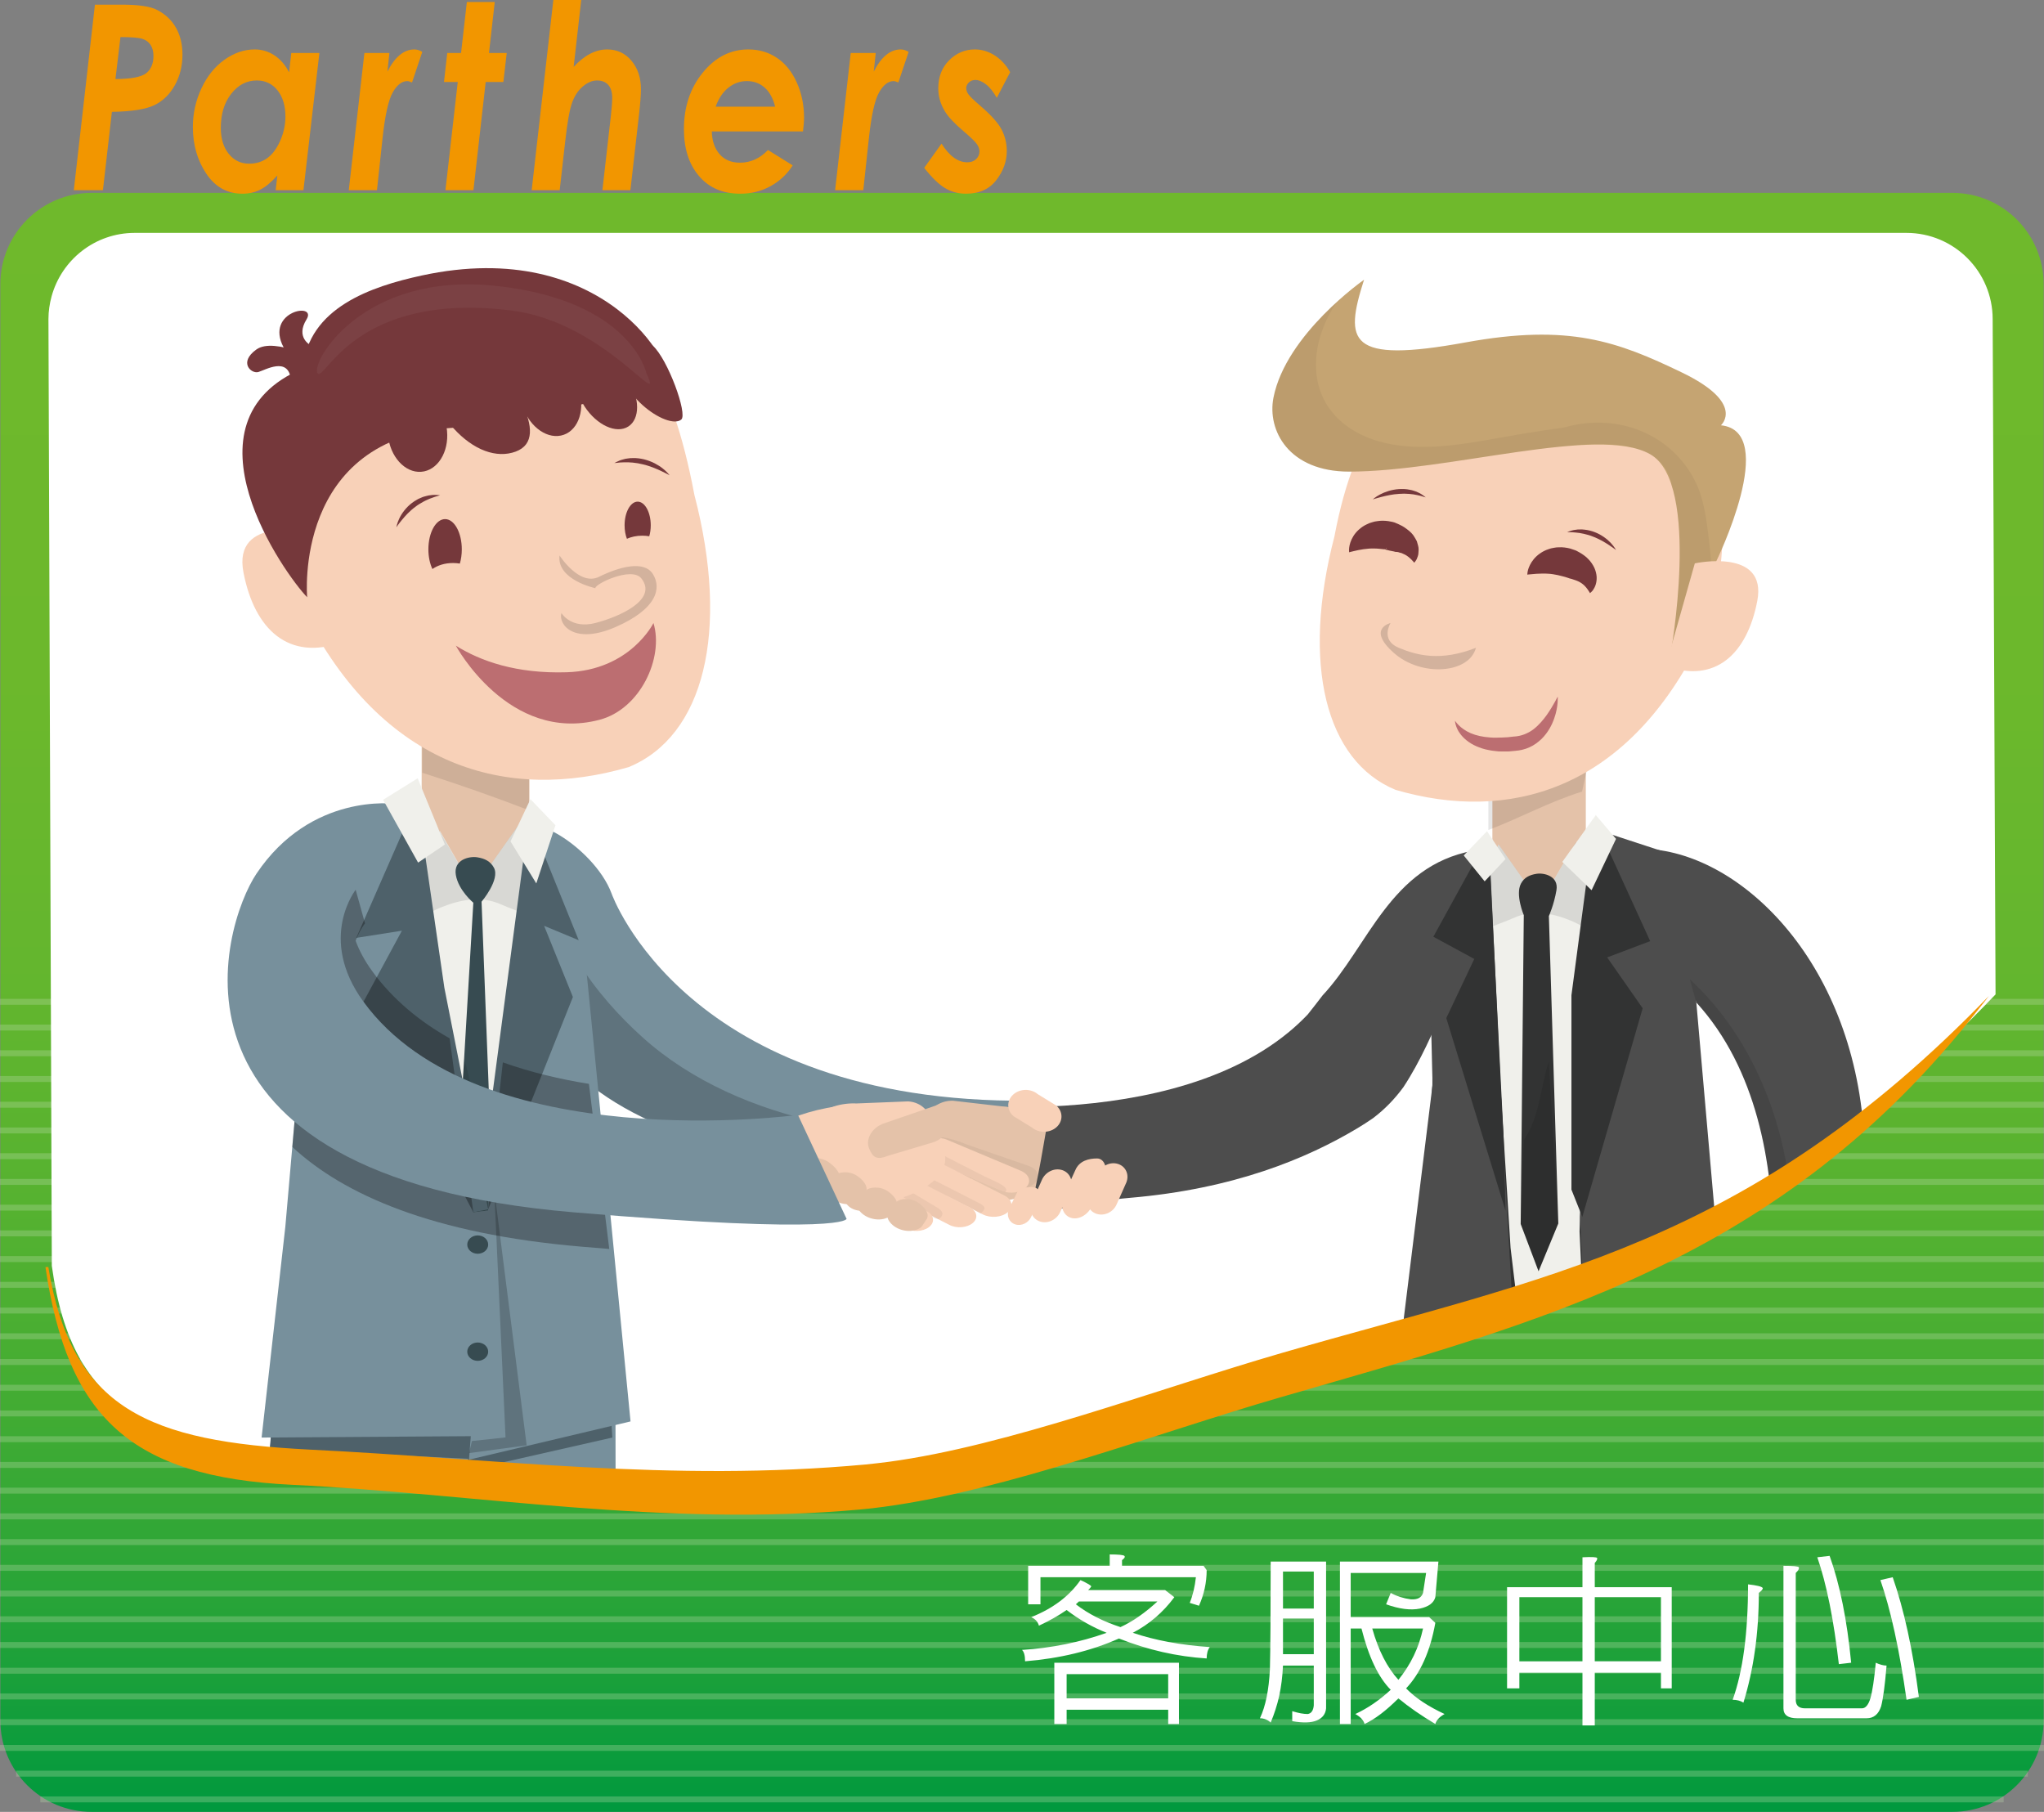 <?xml version="1.0" encoding="utf-8"?>
<!-- Generator: Adobe Illustrator 16.0.0, SVG Export Plug-In . SVG Version: 6.00 Build 0)  -->
<!DOCTYPE svg PUBLIC "-//W3C//DTD SVG 1.1//EN" "http://www.w3.org/Graphics/SVG/1.1/DTD/svg11.dtd">
<svg version="1.1" id="圖層_1" xmlns="http://www.w3.org/2000/svg" xmlns:xlink="http://www.w3.org/1999/xlink" x="0px" y="0px"
	 width="1000px" height="886.336px" viewBox="-50 0 1000 886.336" enable-background="new -50 0 1000 886.336" xml:space="preserve"
	>
<rect x="-50" y="0" width="1000" height="886.336" fill="#808080" stroke="none"/>
<g>
	
		<linearGradient id="SVGID_1_" gradientUnits="userSpaceOnUse" x1="247.598" y1="741.662" x2="247.598" y2="-50.326" gradientTransform="matrix(1 0 0 -1 202.4 836.01)">
		<stop  offset="0" style="stop-color:#6FB92C"/>
		<stop  offset="0.299" style="stop-color:#6CB82C"/>
		<stop  offset="0.477" style="stop-color:#64B62E"/>
		<stop  offset="0.623" style="stop-color:#56B230"/>
		<stop  offset="0.751" style="stop-color:#42AC33"/>
		<stop  offset="0.869" style="stop-color:#28A438"/>
		<stop  offset="0.976" style="stop-color:#089B3D"/>
		<stop  offset="1" style="stop-color:#00993E"/>
	</linearGradient>
	<path fill="url(#SVGID_1_)" d="M949.82,841.666c0,24.672-19.997,44.67-44.67,44.67H-5.153c-24.67,0-44.67-19.998-44.67-44.67
		V139.018c0-24.671,20-44.67,44.67-44.67H905.15c24.673,0,44.67,19.999,44.67,44.67V841.666z"/>
	<g opacity="0.3">
		<line fill="none" stroke="#BFDDAD" stroke-width="2.912" x1="-50" y1="490.068" x2="950" y2="490.068"/>
		<line fill="none" stroke="#BFDDAD" stroke-width="2.912" x1="-50" y1="502.658" x2="950" y2="502.658"/>
		<line fill="none" stroke="#BFDDAD" stroke-width="2.912" x1="-50" y1="515.235" x2="950" y2="515.235"/>
		<line fill="none" stroke="#BFDDAD" stroke-width="2.912" x1="-50" y1="527.827" x2="950" y2="527.827"/>
		<line fill="none" stroke="#BFDDAD" stroke-width="2.912" x1="-50" y1="540.412" x2="950" y2="540.412"/>
		<line fill="none" stroke="#BFDDAD" stroke-width="2.912" x1="-50" y1="553.002" x2="950" y2="553.002"/>
		<line fill="none" stroke="#BFDDAD" stroke-width="2.912" x1="-50" y1="565.584" x2="950" y2="565.584"/>
		<line fill="none" stroke="#BFDDAD" stroke-width="2.912" x1="-50" y1="578.168" x2="950" y2="578.168"/>
		<line fill="none" stroke="#BFDDAD" stroke-width="2.912" x1="-50" y1="590.756" x2="950" y2="590.756"/>
		<line fill="none" stroke="#BFDDAD" stroke-width="2.912" x1="-50" y1="603.34" x2="950" y2="603.34"/>
		<line fill="none" stroke="#BFDDAD" stroke-width="2.912" x1="-50" y1="615.923" x2="950" y2="615.923"/>
		<line fill="none" stroke="#BFDDAD" stroke-width="2.912" x1="-50" y1="628.515" x2="950" y2="628.515"/>
		<line fill="none" stroke="#BFDDAD" stroke-width="2.912" x1="-50" y1="641.099" x2="950" y2="641.099"/>
		<line fill="none" stroke="#BFDDAD" stroke-width="2.912" x1="-50" y1="653.684" x2="950" y2="653.684"/>
		<line fill="none" stroke="#BFDDAD" stroke-width="2.912" x1="-50" y1="666.269" x2="950" y2="666.269"/>
		<line fill="none" stroke="#BFDDAD" stroke-width="2.912" x1="-50" y1="678.855" x2="950" y2="678.855"/>
		<line fill="none" stroke="#BFDDAD" stroke-width="2.912" x1="-50" y1="691.438" x2="950" y2="691.438"/>
		<line fill="none" stroke="#BFDDAD" stroke-width="2.912" x1="-50" y1="704.027" x2="950" y2="704.027"/>
		<line fill="none" stroke="#BFDDAD" stroke-width="2.912" x1="-50" y1="716.607" x2="950" y2="716.607"/>
		<line fill="none" stroke="#BFDDAD" stroke-width="2.912" x1="-50" y1="729.196" x2="950" y2="729.196"/>
		<line fill="none" stroke="#BFDDAD" stroke-width="2.912" x1="-50" y1="741.783" x2="950" y2="741.783"/>
		<line fill="none" stroke="#BFDDAD" stroke-width="2.912" x1="-50" y1="754.368" x2="950" y2="754.368"/>
		<line fill="none" stroke="#BFDDAD" stroke-width="2.912" x1="-50" y1="766.955" x2="950" y2="766.955"/>
		<line fill="none" stroke="#BFDDAD" stroke-width="2.912" x1="-50" y1="779.537" x2="950" y2="779.537"/>
		<line fill="none" stroke="#BFDDAD" stroke-width="2.912" x1="-50" y1="792.125" x2="950" y2="792.125"/>
		<line fill="none" stroke="#BFDDAD" stroke-width="2.912" x1="-50" y1="804.707" x2="950" y2="804.707"/>
		<line fill="none" stroke="#BFDDAD" stroke-width="2.912" x1="-50" y1="817.294" x2="950" y2="817.294"/>
		<line fill="none" stroke="#BFDDAD" stroke-width="2.912" x1="-50" y1="829.876" x2="950" y2="829.876"/>
		<line fill="none" stroke="#BFDDAD" stroke-width="2.912" x1="-50" y1="842.466" x2="950" y2="842.466"/>
		<line fill="none" stroke="#BFDDAD" stroke-width="2.912" x1="-42.11" y1="867.638" x2="942.108" y2="867.638"/>
		<line fill="none" stroke="#BFDDAD" stroke-width="2.912" x1="-50" y1="855.055" x2="950" y2="855.055"/>
		<line fill="none" stroke="#BFDDAD" stroke-width="2.912" x1="-30.28" y1="880.227" x2="930.276" y2="880.227"/>
	</g>
	<path fill="none" d="M-26.298,156.117c0-3.856,0.563-7.574,1.533-11.125c4.888-17.892,21.216-31.065,40.657-31.065
		c273.021,0,724.963,0,866.805,0c23.298,0,42.187,18.889,42.187,42.189l1.416,330.329
		C808.478,609.942,703.584,628.995,577.344,666.755c-64.133,19.216-139.794,50.146-201.318,55.87
		c-96.083,8.82-179.698-7.79-270.008-12.211c-80.15-3.95-120.462-17.36-130.667-91.18L-26.298,156.117z"/>
	<path fill="none" d="M-26.298,156.117c0-3.856,0.563-7.574,1.533-11.125c4.888-17.892,21.216-31.065,40.657-31.065
		c273.021,0,724.963,0,866.805,0c23.298,0,42.187,18.889,42.187,42.189l1.416,330.329
		C808.478,609.942,703.584,628.995,577.344,666.755c-64.133,19.216-139.794,50.146-201.318,55.87
		c-96.083,8.82-179.698-7.79-270.008-12.211c-80.15-3.95-120.462-17.36-130.667-91.18L-26.298,156.117z"/>
	<path fill="#FFFFFF" d="M-26.298,156.117c0-3.856,0.563-7.574,1.533-11.125c4.888-17.892,21.216-31.065,40.657-31.065
		c273.021,0,724.963,0,866.805,0c23.298,0,42.187,18.889,42.187,42.189l1.416,330.329
		C808.478,609.942,703.584,628.995,577.344,666.755c-64.133,19.216-139.794,50.146-201.318,55.87
		c-96.083,8.82-179.698-7.79-270.008-12.211c-80.15-3.95-120.462-17.36-130.667-91.18L-26.298,156.117z"/>
	<g>
		<g>
			<defs>
				<path id="SVGID_2_" d="M-26.298,156.117c0-3.856,0.563-7.574,1.533-11.125c4.888-17.892,21.216-31.065,40.657-31.065
					c273.021,0,724.963,0,866.805,0c23.298,0,42.187,18.889,42.187,42.189l1.416,330.329
					C808.478,609.942,703.584,628.995,577.344,666.755c-64.133,19.216-139.794,50.146-201.318,55.87
					c-96.083,8.82-179.698-7.79-270.008-12.211c-80.15-3.95-120.462-17.36-130.667-91.18L-26.298,156.117z"/>
			</defs>
			<clipPath id="SVGID_3_">
				<use xlink:href="#SVGID_2_"  overflow="visible"/>
			</clipPath>
			<g clip-path="url(#SVGID_3_)">
				<g>
					<ellipse opacity="0.1" fill="#040000" enable-background="new    " cx="756.857" cy="994.861" rx="227.373" ry="59.372"/>
					<path fill="#77909C" d="M453.477,538.45l19.759,36.239c0,0-4.899,8.163-130.063-6.856
						c-162.653-19.52-151.563-126.14-139.688-163.928c9.569,3.876,9.323-1.391,18.263,3.532
						c11.201,6.16,23.203,18.074,27.468,29.693C249.215,437.129,285.42,539.99,453.477,538.45z"/>
					<path opacity="0.2" fill="#040000" enable-background="new    " d="M352.243,549.385
						c-32.729-6.921-63.981-20.508-87.705-41.773c-23.241-20.836-46.492-51.631-45.688-81.816c0.006-0.223,0.04-0.426,0.057-0.641
						c-3.985-6.383-7.421-12.973-10.035-19.784c-1.416-0.152-3.125-0.55-5.389-1.466c-11.875,37.787-22.965,144.408,139.688,163.928
						c125.165,15.019,130.063,6.856,130.063,6.856l-12.097-22.187C424.746,557.479,387.365,556.8,352.243,549.385z"/>
					<g>
						<g>
							<path opacity="0.05" fill="#040000" enable-background="new    " d="M360.901,564.794c-4.643,1.733-6.81,5.954-4.833,9.43
								l0,0c1.981,3.481,7.347,4.894,11.992,3.162l41.114-15.346c4.643-1.731,0.596-1.075-1.388-4.555l6.216-4.867
								c-1.979-3.482-13.556-0.018-18.204,1.71L360.901,564.794z"/>
							<path fill="#E4C2A9" d="M362.748,565.919c-4.641,1.736-6.806,5.955-4.83,9.435l0,0c1.979,3.473,7.342,4.888,11.991,3.157
								l41.11-15.339c4.645-1.732,6.808-5.955,4.828-9.435l0,0c-1.977-3.476-7.343-4.886-11.989-3.157L362.748,565.919z"/>
							<path opacity="0.05" fill="#040000" enable-background="new    " d="M380.175,570.767c-4.45,2.03-14.541,5.116-12.162,8.418
								l18.672-6.935c2.383,3.309,8.158,0.11,12.607-1.927l12.693,1.815c4.446-2.038,6.12-6.373,3.739-9.683l0,0
								c-2.383-3.308-7.921-4.334-12.372-2.296L380.175,570.767z"/>
							<path fill="#E4C2A9" d="M367.948,579.308c-4.446,2.038-6.128,6.369-3.737,9.681l0,0c2.38,3.304,7.915,4.336,12.37,2.299
								l39.382-18.021c4.451-2.033,6.125-6.373,3.743-9.68l0,0c-2.387-3.309-7.923-4.337-12.375-2.3L367.948,579.308z"/>
							<path opacity="0.05" fill="#040000" enable-background="new    " d="M380.068,584.658c-4.152,1.9-4.452,3.192-2.227,6.288
								l7.179-3.732c2.229,3.084-1.047,10.535,3.105,8.634l36.778-16.835c4.155-1.903,5.723-5.948,3.49-9.03l0,0
								c-2.218-3.091-7.395-4.056-11.55-2.157L380.068,584.658z"/>
							<path fill="#E4C2A9" d="M384.047,583.915c-4.151,1.898-5.717,5.946-3.491,9.038l0,0c2.225,3.087,7.396,4.049,11.552,2.149
								l36.779-16.83c4.155-1.9,5.718-5.949,3.492-9.036l0,0c-2.224-3.091-7.399-4.052-11.552-2.152L384.047,583.915z"/>
							<path opacity="0.05" fill="#040000" enable-background="new    " d="M400.934,585.097c-3.965,2.142-5.075,4.194-2.535,7.122
								l3.775-1.799c2.543,2.927,4.001,7.428,7.972,5.292l38.436-22.661c3.963-2.137,8.243-15.447,5.697-18.374l-6.423,12.943
								c-2.541-2.932-7.825-3.57-11.79-1.439L400.934,585.097z"/>
							<path fill="#E4C2A9" d="M434.298,556.216c6.141,0.177,18.739-1.63,19.337-6.37l1.412-0.788
								c0.602-4.744-9.071-7.708-15.207-7.888l-23.594-2.712c-6.138-0.175-11.604,3.523-12.198,8.273l0,0
								c-0.593,4.744,3.896,8.729,10.035,8.899L434.298,556.216z"/>
							<path fill="#E4C2A9" d="M408.357,562.887c-1.937,12.471,9.727,23.485,26.051,24.599c16.323,1.112,31.124-8.093,33.057-20.569
								c1.937-12.474-9.732-23.488-26.052-24.599C425.088,541.204,410.29,550.417,408.357,562.887z"/>
						</g>
						<g>
							<path opacity="0.05" fill="#040000" enable-background="new    " d="M453.793,570.528c4.072,1.712,5.297,5.301,2.717,8.011
								l0,0c-2.573,2.704-7.954,3.521-12.027,1.804l-36.047-15.157c-4.068-1.715-0.355-0.921,2.222-3.632l-4.938-4.376
								c2.576-2.714,12.896,0.853,16.969,2.57L453.793,570.528z"/>
							<path fill="#F8D1B8" d="M449.413,572.719c4.071,1.712,5.288,5.303,2.71,8.012l0,0c-2.569,2.709-7.957,3.522-12.029,1.809
								l-36.043-15.165c-4.071-1.715-5.288-5.297-2.712-8.011l0,0c2.57-2.709,7.955-3.521,12.032-1.804L449.413,572.719z"/>
							<path opacity="0.05" fill="#040000" enable-background="new    " d="M431.877,575.559c3.823,1.945,12.809,5.103,9.883,7.648
								l-16.374-6.859c-2.925,2.544-7.781-0.438-11.606-2.382l-12.434,0.664c-3.825-1.948-4.558-5.593-1.628-8.141l0,0
								c2.925-2.544,8.399-3.029,12.224-1.079L431.877,575.559z"/>
							<path fill="#F8D1B8" d="M441.427,584.844c3.824,1.945,4.558,5.592,1.627,8.141l0,0c-2.925,2.544-8.398,3.033-12.224,1.082
								l-33.865-17.247c-3.828-1.947-4.562-5.586-1.63-8.135l0,0c2.923-2.546,8.391-3.035,12.226-1.083L441.427,584.844z"/>
							<path opacity="0.05" fill="#040000" enable-background="new    " d="M428.834,588.431c3.567,1.815,3.597,2.891,0.872,5.268
								l-6.088-3.504c-2.73,2.377-1.101,8.666-4.674,6.85l-31.63-16.101c-3.57-1.82-4.255-5.225-1.518-7.6l0,0
								c2.729-2.379,7.838-2.834,11.408-1.014L428.834,588.431z"/>
							<path fill="#F8D1B8" d="M424.449,590.626c3.572,1.816,4.252,5.211,1.524,7.595l0,0c-2.734,2.378-7.845,2.831-11.417,1.016
								l-31.629-16.102c-3.568-1.82-4.253-5.22-1.52-7.607l0,0c2.734-2.369,7.844-2.824,11.417-1.007L424.449,590.626z"/>
							<path opacity="0.05" fill="#040000" enable-background="new    " d="M408.154,590.503c3.346,1.997,3.993,3.752,0.99,5.976
								l-3.225-1.71c-3.006,2.224-5.288,5.804-8.641,3.809l-32.039-20.965c-3.351-2.002-4.763-13.142-1.757-15.368l3.53,10.974
								c3.006-2.224,8.154-2.412,11.5-0.415L408.154,590.503z"/>
							<path fill="#F8D1B8" d="M403.768,592.693c3.351,1.996,3.634,5.423,0.627,7.657l0,0c-2.997,2.226-8.145,2.414-11.497,0.415
								l-32.046-20.963c-3.344-2.002-4.755-13.142-1.754-15.367l3.535,10.977c3.003-2.23,8.149-2.415,11.498-0.417L403.768,592.693z
								"/>
							<path fill="#F8D1B8" d="M371.475,558.116c-6.464-0.365-20.613-2.604-20.194-8.272l-0.017-2.506
								c0.421-5.674,11.243-7.909,17.712-7.546l25.289-1.012c6.464,0.358,11.37,5.254,10.953,10.925l0,0
								c-0.414,5.676-5.989,9.977-12.457,9.608L371.475,558.116z"/>
							<path fill="#F8D1B8" d="M412.309,568.72c-2.422,14.924-35.558,24.67-50.473,17.174c-21.411-10.752-51.235-4.377-48.81-19.304
								c2.417-14.922,40.135-27.68,57.154-25.55C387.192,543.161,414.734,553.794,412.309,568.72z"/>
						</g>
						<path fill="#E4C2A9" d="M381.981,549.705c-5.598,2.224-8.625,7.663-6.769,12.15l0,0c1.86,4.492,3.795,5.713,9.383,3.49
							l22.532-6.723c5.592-2.224,8.628-7.664,6.769-12.149l0,0c-1.862-4.493-0.159-8.001-5.755-5.772L381.981,549.705z"/>
						<path fill="#E4C2A9" d="M373.445,583.352c1.333-1.986,0.185-5.102-3.912-8.006l0,0c-4.106-2.907-9.256-1.907-10.549-0.71
							l-2.884,1.927c-3.254,2.735-2.565,7.314,1.533,10.22l0,0c4.105,2.907,10.064,3.04,13.323,0.305L373.445,583.352z"/>
						<path fill="#E4C2A9" d="M388.377,590.836c1.336-1.986,0.19-5.1-3.918-8.009l0,0c-4.099-2.909-9.247-1.904-10.539-0.708
							l-2.891,1.928c-3.25,2.735-2.564,7.314,1.539,10.218l0,0c4.104,2.912,10.062,3.043,13.319,0.309L388.377,590.836z"/>
						<path fill="#E4C2A9" d="M403.309,596.447c1.333-1.985,0.185-5.1-3.917-8.003l0,0c-4.103-2.914-9.255-1.909-10.544-0.709
							l-2.885,1.919c-3.254,2.745-2.568,7.321,1.533,10.229l0,0c4.104,2.904,10.065,3.04,13.325,0.299L403.309,596.447z"/>
						<path fill="#E4C2A9" d="M360.247,578.126c1.573-2.349,0.219-6.024-4.625-9.458l0,0c-4.847-3.431-10.928-2.254-12.45-0.835
							l-3.412,2.269c-3.841,3.239-3.03,8.646,1.811,12.075l0,0c4.848,3.435,11.896,3.595,15.739,0.362L360.247,578.126z"/>
					</g>
					<g>
						<path fill="#4D4D4D" d="M692.114,425.709c-1.125-3.834-4.351-6.221-8.366-7.646c-4.014-1.429-8.814-1.896-13.075-1.896
							c-40.529,7.485-51.197,46.782-73.624,70.772c-2.406,3.132-4.78,6.244-7.24,9.295c-2.926,3.08-6.027,5.959-9.277,8.645
							c-32.506,26.858-80.018,34.76-116.72,36.373c-2.645,15.017-6.09,37.381-10.178,52.126c13.679-0.858,29.821-5.784,48.906-7.399
							c51.299-4.337,86.939-19.362,111.378-33.96c2.716-1.62,5.294-3.285,7.739-4.976c2.98-2.239,5.685-4.646,8.156-7.188
							c2.48-2.545,4.719-5.229,6.775-8.033c17.019-25.836,23.414-55.775,43.413-81.91c1.876-2.575,3.817-5.134,5.832-7.678
							c2.009-2.543,4.092-5.071,6.238-7.607C692.987,430.881,692.823,427.772,692.114,425.709z"/>
						<g>
							<polygon fill="#E4C2A9" points="725.839,443.738 680.132,452.518 680.132,366.302 725.839,366.302 							"/>
							<path opacity="0.1" fill="#040000" enable-background="new    " d="M723.998,387.209l4.85-21.556H678.17v40.37
								C694.852,399.623,706.92,392.674,723.998,387.209z"/>
							<polygon fill="#4D4D4D" points="638.814,654.594 639.638,951.264 676.455,951.062 679.411,943.537 708.333,728.816 
								722.776,730.196 779.427,957.251 798.779,969.438 817.948,953.104 792.193,654.594 							"/>
							<polygon fill="#F0F0EB" points="746.932,578.933 740.735,652.135 673.954,651.852 671.544,441.425 683.135,413.051 
								703.477,441.928 718.862,415.484 746.932,439.35 							"/>
							<path opacity="0.1" fill="#040000" enable-background="new    " d="M690.686,448.985c9.06-4.124,18.645-2.347,27.579,1.28
								c5.631,2.282,10.41,5.527,14.594,9.345l-11.865-47.694l-17.484,30.012l-20.312-28.877l-22.557,51.085
								C662.926,458.9,684.926,451.612,690.686,448.985z"/>
							<path fill="#323333" d="M694.122,432.213c1.559-2.914,4.131-4.238,7.694-4.777c3.565-0.537,10.841,1.081,9.653,8.07
								c-1.179,6.991-3.699,12.624-3.699,12.624l4.609,150.37l-9.658,23.375l-8.746-23.122l1.517-151.081
								C695.492,447.672,691.228,437.621,694.122,432.213z"/>
							<path opacity="0.1" fill="#040000" enable-background="new    " d="M695.829,557.274
								c7.343-11.006,7.853-25.312,11.717-37.456c0.06-0.182,0.102-0.365,0.156-0.552l4.678,79.233l-9.658,23.375l-8.746-23.122
								l1.574-41.147C695.641,557.489,695.742,557.395,695.829,557.274z"/>
							<polygon fill="#323333" points="727.949,435.749 773.162,429.869 796.2,696.93 727.479,703.317 722.776,602.47 							"/>
							<polygon fill="#323333" points="698.913,692.959 640.201,691.647 650.785,530.506 650.68,439.35 678.216,438.09 
								689.026,610.473 							"/>
							<polygon fill="#4D4D4D" points="723.001,595.3 733.399,406.609 769.187,418.314 778.796,477.663 787.901,581.753 
								789.115,595.667 799.916,691.647 727.479,692.959 							"/>
							<g>
								<path fill="#3A3234" d="M852.407,696.286l-42.286,2.914c-5.308,0.363-10.981,4.112-10.598,8.371l1.658,18.503
									c0.38,4.262,6.671,7.411,11.977,7.049l42.286-2.915c5.307-0.363,10.791-4.114,10.415-8.373l-1.66-18.503
									C863.818,699.078,857.714,695.923,852.407,696.286z M860.514,720.953c0.352,3.966-1.531,7.458-6.471,7.798l-39.756,2.742
									c-4.942,0.342-8.055-1.549-8.408-5.518l-1.472-16.471c-0.357-3.969,2.169-8.512,7.114-8.853l39.758-2.738
									c4.944-0.336,7.402,2.601,7.76,6.565L860.514,720.953z"/>
								<path fill="#4F4445" d="M854.54,696.873l-42.283,2.911c-5.311,0.369-9.298,4.114-8.917,8.369l1.648,18.504
									c0.387,4.26,4.999,7.416,10.303,7.048l42.287-2.91c5.307-0.363,9.3-4.117,8.917-8.377l-1.653-18.499
									C864.457,699.662,859.849,696.505,854.54,696.873z M864.488,721.538c0.355,3.971-3.367,7.463-8.313,7.795l-39.752,2.744
									c-4.945,0.342-9.247-2.598-9.599-6.566l-1.475-16.472c-0.354-3.965,3.364-7.461,8.31-7.803l39.757-2.735
									c4.942-0.342,9.24,2.6,9.595,6.563L864.488,721.538z"/>
								<path fill="#3A3234" d="M947.249,829.734c0.705,4.411-2.795,8.643-7.843,9.451l-181.363,29.588c0,0-4.402,0.263-9.498-0.2
									c-7.833-0.705-12.979-3.936-13.557-7.331l-13.483-122.548c-0.812-5.119,1.168-10.137,16.207-11.519l191.978-15.554
									c5.106-0.434,9.79,2.793,10.489,7.206L947.249,829.734z"/>
								<path fill="#4F4445" d="M957.915,827.865c0.705,4.41-2.793,8.641-7.846,9.447L759.21,868.573
									c-6.651,1.063-12.74-2.214-13.554-7.331l-13.485-124.42c-0.814-5.114,4.02-9.735,10.754-10.302l197.426-16.771
									c5.11-0.431,9.796,2.796,10.496,7.209L957.915,827.865z"/>
								<g>
									<path fill="#E4C2A9" d="M813.857,697h43.639c0.562-1.842,0.885-3.771,0.885-5.77c0-12.402-11.46-22.455-25.597-22.455
										c-14.134,0-25.596,10.052-25.596,22.455c0,2.283,0.394,4.478,1.117,6.557C809.976,697.293,811.823,697,813.857,697z"/>
									<path fill="#E4C2A9" d="M824.281,705.793c0,3.62-4.355,5.054-8.479,5.054h-0.582c-4.124,0-8.518-1.434-8.518-5.054v-14.122
										c0-3.619,4.394-5.435,8.518-5.435h0.582c4.124,0,8.479,1.815,8.479,5.435V705.793z"/>
									<path fill="#E4C2A9" d="M834.827,709.196c0,3.619-3.264,5.166-7.391,5.166h-0.581c-4.119,0-6.093-1.547-6.093-5.166
										v-14.122c0-3.617,1.974-5.322,6.093-5.322h0.581c4.127,0,7.391,1.705,7.391,5.322V709.196z"/>
									<path fill="#E4C2A9" d="M845.373,709.196c0,3.619-2.167,5.166-6.296,5.166h-0.585c-4.124,0-7.18-1.547-7.18-5.166v-14.122
										c0-3.617,3.056-5.322,7.18-5.322h0.585c4.129,0,6.296,1.705,6.296,5.322V709.196z"/>
									<path fill="#E4C2A9" d="M859.435,705.796c0,3.617-4.601,5.051-8.722,5.051h-0.585c-4.121,0-8.272-1.434-8.272-5.051v-14.13
										c0-3.614,4.151-5.43,8.272-5.43h0.585c4.121,0,8.722,1.815,8.722,5.43V705.796z"/>
								</g>
								<path fill="#4D4D4D" d="M758.173,415.449c10.272,24.965,14.179,49.219,21.742,74.955
									c59.514,65.186,30.521,186.18,30.521,186.18l47.222,10.9c0,0,7.417-15.409,4.593-124.745
									C860,475.442,805.367,419.57,758.173,415.449z"/>
								<path fill="#3A3234" d="M849.789,730.437c0.413,3.598-2.585,6.808-6.687,7.166l-8.489,0.745
									c-4.099,0.358-7.758-2.269-8.171-5.864l0,0c-0.408-3.597,2.585-6.808,6.69-7.169l8.485-0.738
									C845.722,724.209,849.386,726.839,849.789,730.437L849.789,730.437z"/>
								<path opacity="0.1" fill="#040000" enable-background="new    " d="M776.773,479.092c0.993,3.745,2.021,7.508,3.143,11.314
									c59.514,65.185,30.521,186.179,30.521,186.179l16.742,3.862c0.655-18.428,0.828-44.211-0.097-80.128
									C825.689,546.229,804.169,504.217,776.773,479.092z"/>
							</g>
							<polygon fill="#4D4D4D" points="650.882,530.506 631.929,684.298 692.707,685.323 685.957,569.403 678.972,421.629 
								648.286,428.756 							"/>
							<g>
								<path fill="#F8D1B8" d="M780.971,315.159c-36.297,71.987-93.292,87.245-148.198,71.225
									c-34.183-14.053-46.204-61.501-29.913-123.985c20.79-111.054,89.342-88.913,127.702-82.537
									C787.413,189.307,807.71,255.502,780.971,315.159z"/>
								<path opacity="0.15" fill="#040000" enable-background="new    " d="M672.079,316.899c-17.121,6.692-28.541,3.832-37.744,0
									c-9.208-3.834-4.033-12.126-4.033-12.126s-11.804,2.743,1.626,14.63C645.36,331.296,668.81,329.522,672.079,316.899z"/>
								<g>
									<g>
										<path fill="#BC6E71" d="M661.85,352.552c0,0,0.554,0.958,1.832,2.225c1.266,1.279,3.266,2.778,5.893,3.914
											c2.64,1.124,5.89,1.835,9.491,2.068c1.788,0.161,3.681,0.099,5.604,0.033c0.965-0.048,1.938-0.097,2.912-0.143
											l2.957-0.335l1.352-0.108l1.507-0.265c0.674-0.18,1.506-0.357,2.288-0.679c1.552-0.61,3.067-1.379,4.416-2.41
											c2.705-2.045,4.91-4.7,6.667-7.145c1.724-2.471,3.041-4.731,3.939-6.352c0.901-1.618,1.388-2.594,1.388-2.594
											s0.092,1.086-0.054,2.997c-0.168,1.894-0.557,4.627-1.697,7.776c-1.105,3.143-2.964,6.788-6.185,9.972
											c-1.633,1.542-3.565,3.026-5.824,4.028c-1.11,0.509-2.282,0.929-3.641,1.247l-1.586,0.309l-1.786,0.209l-3.299,0.303
											c-1.115,0.042-2.229,0.01-3.332,0.01c-1.097,0.038-2.205-0.091-3.291-0.233c-1.088-0.129-2.153-0.228-3.21-0.494
											c-2.11-0.358-4.107-1.071-5.936-1.85c-1.835-0.801-3.459-1.81-4.817-2.919c-1.365-1.095-2.454-2.279-3.245-3.443
											c-0.846-1.113-1.346-2.242-1.694-3.154C661.812,353.668,661.85,352.552,661.85,352.552z"/>
									</g>
								</g>
								<g>
									<g>
										<path fill="#75383B" d="M610.051,270.179c0,0-0.012-0.213-0.04-0.607c0-0.391-0.068-1.031,0.062-1.727
											c0.179-1.453,0.729-3.471,2.063-5.622c0.673-1.063,1.549-2.153,2.669-3.145c1.102-1.001,2.442-1.948,3.991-2.643
											c0.754-0.412,1.57-0.685,2.424-0.927c0.844-0.291,1.717-0.486,2.612-0.574c1.786-0.302,3.627-0.25,5.384-0.007l1.302,0.24
											l0.65,0.13l0.323,0.072l0.769,0.22l0.056,0.021l0.117,0.047c0.618,0.227,1.205,0.519,1.802,0.776
											c0.599,0.254,1.179,0.54,1.739,0.853c0.233,0.103,0.646,0.359,1.092,0.663c0.428,0.268,0.825,0.587,1.227,0.885
											c1.607,1.184,2.947,2.458,3.738,3.917c0.424,0.715,0.833,1.381,1.157,2.049c0.23,0.761,0.453,1.467,0.604,2.152
											c0.388,1.327,0.241,2.65,0.14,3.708c-0.026,1.044-0.505,1.979-0.739,2.644c-0.264,0.687-0.717,1.188-0.921,1.499
											c-0.264,0.307-0.405,0.468-0.405,0.468s-0.125-0.169-0.36-0.478c-0.253-0.271-0.62-0.665-1.091-1.167
											c-0.513-0.446-0.985-0.958-1.631-1.404c-0.66-0.442-1.264-0.895-2.049-1.183c-0.32-0.151-0.658-0.313-1.01-0.477
											c-0.367-0.093-0.759-0.193-1.16-0.292c-0.664-0.324-1.397-0.244-1.919-0.313c-0.132-0.025-0.264-0.032-0.372-0.087
											c-0.081-0.047-0.209-0.106-0.606-0.16c-0.639-0.097-1.274-0.224-1.9-0.383c-0.63-0.16-1.284-0.287-1.908-0.478
											l-0.119-0.034l-0.057-0.583c1.376,0.398,0.374-0.372,0.679-0.372h-0.01h-0.022l-0.163,0.553l-0.322,0.244l-0.64,0.044
											c-0.842-0.108-1.655-0.202-2.445-0.25c-0.806-0.096-1.599-0.11-2.433-0.13c-1.653-0.055-3.483,0.076-5.285,0.344
											c-1.809,0.237-3.527,0.645-4.836,0.954c-0.608,0.178-1.218,0.275-1.579,0.384
											C610.251,270.116,610.051,270.179,610.051,270.179z"/>
									</g>
								</g>
								<g>
									<g>
										<path fill="#75383B" d="M697.212,281.104c0,0,0.021-0.213,0.05-0.607c0.059-0.384,0.086-1.029,0.309-1.696
											c0.381-1.408,1.2-3.32,2.793-5.266c0.798-0.961,1.79-1.918,3.005-2.76c1.205-0.854,2.631-1.629,4.234-2.138
											c0.793-0.299,1.629-0.521,2.5-0.642c0.865-0.162,1.754-0.31,2.652-0.275c1.813-0.09,3.639,0.168,5.379,0.604
											c0.846,0.264,1.699,0.532,2.525,0.844l0.383,0.16l0.061,0.026l0.108,0.056l0.222,0.106l0.432,0.237l0.86,0.471
											c0.507,0.251,1.586,0.962,2.282,1.48c0.82,0.55,1.424,1.157,2.04,1.786c1.227,1.23,2.233,2.724,2.946,4.221
											c0.695,1.52,1.059,3.079,1.15,4.494c0.127,2.87-0.788,4.99-1.642,6.221c-0.376,0.631-0.885,1.054-1.158,1.33
											c-0.31,0.257-0.473,0.395-0.473,0.395s-0.099-0.186-0.279-0.529c-0.176-0.335-0.55-0.81-0.882-1.329
											c-0.365-0.522-0.858-1.098-1.363-1.648c-0.512-0.552-1.188-1.047-1.797-1.477c-1.269-0.862-2.629-1.292-4.089-1.778
											c-0.394-0.074-0.745-0.298-1.07-0.316l-0.473-0.106c-0.126-0.052-0.26-0.118-0.636-0.231l-1.526-0.494
											c-0.427-0.076-0.83-0.199-1.239-0.326c-1.615-0.419-3.105-0.793-4.782-1.027c-0.835-0.125-1.717-0.224-2.615-0.255
											c-0.903-0.069-1.833-0.076-2.744-0.048c-0.908,0.015-1.836,0.031-2.67,0.097c-0.877,0.073-1.646,0.138-2.277,0.193
											c-0.635,0.091-1.247,0.091-1.62,0.146C697.42,281.074,697.212,281.104,697.212,281.104z"/>
									</g>
								</g>
								<path fill="#C5A472" d="M617.344,136.841c0,0-38.178,26.568-44.312,57.668c-3.15,15.966,7.391,36.194,37.019,36.194
									c48.672,0,121.728-22.736,147.142-8.597c25.413,14.139,9.883,99.317,9.883,99.317l4.703,5.991l17.934-52.943
									c0,0,31.005-63.494,2.228-66.428c0,0,12.278-10.706-19.152-25.854c-31.43-15.141-55.028-23.944-105.707-14.701
									C609.314,178.017,607.684,167.1,617.344,136.841z"/>
								<path opacity="0.05" fill="#040000" enable-background="new    " d="M786.224,265.477
									c-0.695-5.811-1.36-11.825-2.665-17.686c-0.655-2.932-1.471-5.825-2.554-8.649c-10.08-25.057-37.812-38.154-65.931-29.975
									c-3.577,0.47-7.145,0.981-10.708,1.527c-7.121,1.081-14.192,2.296-21.187,3.554c-16.791,3.008-34.703,6.142-51.78,3.216
									c-20.702-3.543-35.738-16.226-37.387-35.166c-1.081-12.359,3.002-24.138,10.01-34.577
									c-11.645,10.599-27.259,27.851-30.991,46.786c-3.15,15.966,7.39,36.194,37.019,36.194c28.393,0,65.081-7.735,95.772-11.378
									c4.386-0.52,8.645-0.958,12.743-1.277c18.23-2.091,45.96-2.091,49.359,19.79c1.156,3.644,2.005,7.679,2.608,11.955
									c4.152,29.895-3.459,71.63-3.459,71.63l4.703,5.99l15.681-46.278C787.22,275.901,786.85,270.676,786.224,265.477z"/>
								<path fill="#F8D1B8" d="M779.167,275.587c0,0,35.604-7.791,30.555,18.414c-5.046,26.203-20.762,40.43-44.78,31.811
									L779.167,275.587z"/>
								<g>
									<g>
										<path fill="#75383B" d="M621.61,244.307c0,0,1.269-1.206,3.582-2.432c1.151-0.614,2.563-1.208,4.136-1.687
											c1.573-0.479,3.313-0.803,5.077-0.933c1.762-0.088,3.554-0.058,5.183,0.306c0.821,0.107,1.595,0.343,2.312,0.594
											c0.733,0.212,1.4,0.467,1.986,0.786c1.207,0.529,2.093,1.188,2.706,1.636c0.61,0.447,0.936,0.726,0.936,0.726
											s-0.432-0.099-1.144-0.32c-0.693-0.264-1.719-0.519-2.938-0.769c-1.205-0.281-2.62-0.509-4.134-0.612
											c-1.514-0.142-3.133-0.136-4.748-0.013c-3.24,0.173-6.456,0.914-8.884,1.535
											C623.24,243.733,621.61,244.307,621.61,244.307z"/>
									</g>
								</g>
								<g>
									<g>
										<path fill="#75383B" d="M740.623,269.074c0,0-1.326-1.081-3.402-2.418c-1.021-0.694-2.25-1.414-3.561-2.162
											c-1.347-0.684-2.762-1.441-4.266-1.972c-1.465-0.629-3.006-1.032-4.46-1.372c-1.455-0.318-2.855-0.568-4.072-0.64
											c-1.226-0.133-2.262-0.189-2.995-0.169c-0.732-0.017-1.167-0.058-1.167-0.058s0.387-0.162,1.099-0.395
											c0.71-0.219,1.735-0.592,3.03-0.72c0.641-0.114,1.344-0.199,2.092-0.165c0.743,0.002,1.545-0.042,2.352,0.108
											c1.633,0.169,3.346,0.587,4.976,1.229c3.283,1.251,6.091,3.41,7.84,5.292
											C739.856,267.518,740.623,269.074,740.623,269.074z"/>
									</g>
								</g>
							</g>
							<polygon fill="#323333" points="678.17,409.227 651.245,458.233 671.272,469.099 657.581,498.027 686.574,592.345 
								685.584,555.571 							"/>
							<polygon fill="#323333" points="730.186,400.997 757.332,460.394 736.288,468.345 753.656,493.224 724.122,595.3 
								718.807,581.937 718.807,486.841 							"/>
							<g>
								<path fill="#3C2D2F" d="M639.21,944.041c-10.898,13.953-16.26,16.2-28.295,21.529c-26.532,11.752-15.596,31.229-2.299,32.96
									c9.216,1.2,57.857-12.65,73.631-34.318c2.157-5.447-2.257-24.818-2.257-24.818S664.841,951.687,639.21,944.041z"/>
							</g>
							<g>
								<path fill="#3C2D2F" d="M778.938,955.261c-3.693,18.546-3.003,30.888-12.657,43.341
									c-19.01,24.516,9.092,55.364,39.061,27.933c5.624-5.147,12.606-20.513,21.441-47.227c1.302-6.456-8.834-34.669-8.834-34.669
									S809.295,959.795,778.938,955.261z"/>
							</g>
							<polygon fill="#F0F0EB" points="677.497,406.609 666.11,418.468 676.344,431.139 686.574,420.214 							"/>
							<polygon fill="#F0F0EB" points="714.335,421.629 730.722,398.717 740.623,410.365 728.656,435.481 							"/>
						</g>
					</g>
					<g>
						<path fill="#F8D1B8" d="M466.709,540.775c3.385,2.86,3.488,7.593,0.228,10.559l-0.027,0.026
							c-3.261,2.971-8.653,3.059-12.038,0.2l-8.992-5.522c-3.381-2.862-3.485-7.588-0.224-10.562l0.021-0.021
							c3.265-2.972,8.656-3.062,12.046-0.198L466.709,540.775z"/>
						<path fill="#F8D1B8" d="M454.568,595.094c-1.31,3.11-4.829,4.839-7.861,3.855l-0.027-0.009c-3.029-0.979-4.422-4.3-3.111-7.41
							l3.812-7.753c1.313-3.109,4.832-3.017,7.855-3.017h0.027c3.027,0,4.423,3.469,3.113,6.579L454.568,595.094z"/>
						<path fill="#F8D1B8" d="M468.799,592.67c-1.657,3.946-6.116,6.131-9.959,4.886l-0.024-0.014
							c-3.841-1.24-5.608-5.449-3.947-9.388l4.827-10.882c1.66-3.942,6.122-6.133,9.953-4.888l0.032,0.007
							c3.842,1.247,5.605,5.454,3.943,9.396L468.799,592.67z"/>
						<path fill="#F8D1B8" d="M484.494,589.494c-1.976,4.694-6.737,7.481-10.628,6.218l-0.03-0.011
							c-3.889-1.259-5.438-6.093-3.459-10.787l5.713-12.493c1.977-4.691,6.739-5.721,10.628-5.721h0.03
							c3.889,0,5.438,5.603,3.46,10.303L484.494,589.494z"/>
						<path fill="#F8D1B8" d="M496.318,589.105c-1.613,3.826-6.001,5.92-9.803,4.688l-0.037-0.012
							c-3.798-1.231-5.582-5.329-3.976-9.152l4.693-10.552c1.61-3.821,5.999-5.924,9.799-4.688l0.033,0.007
							c3.803,1.235,5.586,5.34,3.976,9.154L496.318,589.105z"/>
					</g>
				</g>
				<g>
					<ellipse opacity="0.1" fill="#040000" enable-background="new    " cx="160.902" cy="1015.443" rx="196.284" ry="59.375"/>
					<g>
						<polygon fill="#E4C2A9" points="156.288,436.877 209.023,446.309 209.023,355.756 156.288,355.756 						"/>
						<path opacity="0.1" fill="#040000" enable-background="new    " d="M156.597,378.018v-25.465l52.199,0.429v43.374
							C190.866,389.475,174.945,383.896,156.597,378.018z"/>
						<polygon fill="#77909C" points="251.072,661.623 251.571,986.83 210.638,981.498 207.457,973.642 182.162,727.494 
							167.644,730.68 100.001,981.093 79.207,994.194 58.615,975.754 86.286,661.623 						"/>
						<path fill="#4F4445" d="M251.546,970.968c14.827,12.694,21.015,14.075,34.966,17.466
							c30.778,7.484,23.931,30.024,10.337,34.302c-9.424,2.962-63.995-2.645-85.814-22.565c-3.578-5.343-3.578-26.567-3.578-26.567
							S226.368,983.753,251.546,970.968z"/>
						<path opacity="0.1" fill="#040000" enable-background="new    " d="M230.72,980.947c-8.054,0.996-18.05-0.781-22.835-2.698
							c-0.425-5.612-0.428-4.647-0.428-4.647s18.911,10.15,44.09-2.635c1.569,1.342,1.443,1.331,2.886,2.422
							C247.552,978.396,236.454,980.237,230.72,980.947z"/>
						<polygon fill="#F0F0EB" points="135.191,582.133 141.719,660.781 213.389,660.475 215.946,434.39 203.476,403.905 
							181.612,434.928 165.22,406.521 135.191,432.157 						"/>
						<path opacity="0.1" fill="#040000" enable-background="new    " d="M195.345,442.515c-9.734-4.436-20.031-2.52-29.629,1.376
							c-6.051,2.449-11.188,5.932-15.675,10.037l12.744-51.242l18.785,32.242l21.832-31.022l24.225,54.889
							C225.173,453.166,201.531,445.335,195.345,442.515z"/>
						<path fill="#374B51" d="M191.654,424.491c-1.68-3.132-4.444-4.549-8.272-5.132c-3.828-0.577-11.645,1.156-10.367,8.669
							c1.271,7.516,8.553,13.567,8.553,13.567l-9.535,161.562l10.381,25.108l9.395-24.84l-6.212-162.32
							C185.597,441.104,194.761,430.295,191.654,424.491z"/>
						<path opacity="0.1" fill="#040000" enable-background="new    " d="M189.817,558.854
							c-7.883-11.816-8.432-27.193-12.588-40.237c-0.06-0.196-0.111-0.396-0.172-0.595l-5.025,85.135l10.381,25.108l9.396-24.84
							l-1.689-44.205C190.023,559.097,189.913,558.993,189.817,558.854z"/>
						<polygon fill="#4E616A" points="155.307,428.287 106.73,421.972 81.977,708.906 188.031,714.046 160.863,607.422 						"/>
						<polygon fill="#4E616A" points="177.927,719.468 249.584,703.23 238.216,530.101 225.011,434.88 208.743,430.808 
							197.12,616.02 						"/>
						<polygon fill="#77909C" points="154.041,390.949 124.119,403.527 100.672,473.324 90.899,585.16 89.592,600.109 
							77.986,703.23 195.497,702.457 203.659,590.284 181.567,593.028 						"/>
						<polygon fill="#77909C" points="242.373,530.101 258.477,695.336 179.448,714.046 190.716,567.02 207.929,405.632 
							230.948,414.898 						"/>
						<ellipse fill="#374B51" cx="183.717" cy="608.825" rx="5.119" ry="4.487"/>
						<ellipse fill="#374B51" cx="183.717" cy="661.218" rx="5.119" ry="4.487"/>
						<polygon opacity="0.2" fill="#040000" enable-background="new    " points="180.896,704.928 197.322,703.169 191.809,582.156 
							207.656,707.031 179.448,710.837 						"/>
						<g>
							<path fill="#F8D1B8" d="M98.343,298.727c38.999,77.344,100.236,93.738,159.229,76.527
								c36.724-15.096,49.64-66.074,32.135-133.21c-22.33-119.323-78.214-105.899-137.204-88.688
								C93.512,170.574,69.611,234.633,98.343,298.727z"/>
							<path opacity="0.15" fill="#040000" enable-background="new    " d="M223.739,271.718c0,0,9.716,15.217,19.317,10.45
								c9.601-4.769,22.019-8.298,26.369-1.333c4.341,6.96,1.907,17.12-18.321,25.922c-20.227,8.804-28.058-1.168-26.436-6.875
								c0,0,4.676,7.988,16.708,4.854c12.034-3.141,30.555-11.488,22.386-21.814c-4.737-5.981-23.062,2.897-22.46,4.809
								C241.3,287.729,222.323,283.73,223.739,271.718z"/>
							<path fill="#F8D1B8" d="M101.936,260.229c0,0-38.254-8.368-32.828,19.787c5.425,28.15,22.309,43.435,48.113,34.179
								L101.936,260.229z"/>
							<path fill="#75383B" d="M264.237,198.059c7.355,6.664,15.894,9.871,19.074,7.171c3.177-2.698-6.568-29.467-13.93-36.135
								c-7.353-6.658-9.534,9.314-12.71,12.016C253.492,183.81,256.877,191.396,264.237,198.059z"/>
							<path fill="#75383B" d="M234.999,197.197c5.342,9.44,14.859,14.832,21.261,12.045c6.409-2.785,7.273-12.697,1.935-22.139
								c-5.336-9.435-14.854-14.832-21.26-12.044C230.529,177.846,229.662,187.762,234.999,197.197z"/>
							<path fill="#75383B" d="M71.51,230.168c-0.563,10.526,4.766,19.294,11.915,19.593c7.14,0.294,13.386-8,13.954-18.521
								c0.562-10.526-4.766-19.295-11.912-19.593C78.326,211.356,72.081,219.645,71.51,230.168z"/>
							<path fill="#75383B" d="M205.295,197.46c2.787,10.248,11.357,17.236,19.149,15.608c7.788-1.631,11.845-11.257,9.057-21.505
								c-2.784-10.25-11.355-17.239-19.144-15.608C206.566,177.582,202.508,187.213,205.295,197.46z"/>
							<path fill="#75383B" d="M139.8,212.825c0.988,10.499,8.253,18.547,16.234,17.97c7.977-0.573,13.658-9.551,12.668-20.054
								c-0.984-10.498-8.25-18.542-16.23-17.97C144.491,193.343,138.823,202.325,139.8,212.825z"/>
							<path fill="#75383B" d="M171.778,209.404c9.889,10.933,21.25,14.935,30.499,11.513c9.255-3.427,8.331-12.828,2.999-23.914
								c-5.333-11.088-17.155-17.298-26.411-13.874C169.615,186.558,163.25,199.979,171.778,209.404z"/>
							<path fill="#75383B" d="M273.096,188.493c0,0-75.094,19.237-100.961,20.742c-78.926,4.579-71.86,82.927-71.86,82.927
								c-10.736-10.958-64.286-85.817-2.087-111.931c2.613-29.627,33.214-40.061,58.202-45.468
								c89.444-19.342,124.996,45.619,119.302,51.899C274.549,186.735,273.556,187.376,273.096,188.493z"/>
							<path fill="#75383B" d="M101.766,168.758c0,0-7.22-3.774-1.809-12.499c5.418-8.725-20.564-4.037-11.22,13.648
								c9.354,17.682,26.85,17.767,26.85,17.767L101.766,168.758z"/>
							<path fill="#75383B" d="M107.87,177.118c0,0-23.499-12.538-32.421-6.167c-8.924,6.374-2.478,12.036,0.958,11.029
								c3.44-1.002,14.424-7.557,15.874,3.327"/>
							<g>
								<g>
									<path fill="#75383B" d="M277.594,232.515c0,0-1.593-0.942-4.032-2.063c-1.205-0.583-2.63-1.182-4.152-1.788
										c-1.544-0.549-3.181-1.146-4.873-1.51c-3.351-0.862-6.813-1.103-9.458-0.989c-1.335,0.028-2.459,0.107-3.243,0.241
										c-0.791,0.086-1.264,0.106-1.264,0.106s0.398-0.229,1.125-0.577c0.736-0.342,1.787-0.879,3.16-1.197
										c0.674-0.22,1.423-0.388,2.224-0.461c0.804-0.11,1.659-0.246,2.548-0.199c1.771-0.059,3.675,0.185,5.51,0.631
										c1.837,0.458,3.602,1.143,5.17,1.937c1.554,0.817,2.939,1.703,4.02,2.589C276.516,230.98,277.594,232.515,277.594,232.515z
										"/>
								</g>
							</g>
							<g>
								<g>
									<path fill="#75383B" d="M143.927,257.943c0,0,0.233-1.801,1.4-4.253c1.139-2.447,3.312-5.482,6.275-7.694
										c0.722-0.57,1.513-1.043,2.297-1.496c0.752-0.514,1.619-0.784,2.396-1.14c0.771-0.381,1.607-0.522,2.356-0.745
										c0.745-0.239,1.484-0.32,2.166-0.392c1.337-0.223,2.479-0.1,3.255-0.076c0.781,0.041,1.222,0.103,1.222,0.103
										s-0.428,0.162-1.167,0.385c-0.742,0.188-1.779,0.516-2.976,0.994c-0.603,0.217-1.247,0.44-1.899,0.766
										c-0.648,0.32-1.364,0.575-2.035,0.981c-1.364,0.749-2.806,1.576-4.096,2.624c-1.363,0.947-2.543,2.132-3.691,3.21
										c-1.074,1.143-2.09,2.232-2.885,3.245C144.889,256.433,143.927,257.943,143.927,257.943z"/>
								</g>
							</g>
							<path fill="#BC6E71" d="M269.703,304.774c0,0-11.301,23.093-42.38,24.081c-24.723,0.787-42.272-5.472-54.309-13.005
								c0,0,25.794,47.833,70.212,36.282C263.257,346.922,274.857,321.807,269.703,304.774z"/>
							<path fill="#75383B" d="M171.651,275.419c1.187,0,2.286,0.103,3.321,0.277c0.61-2.074,0.958-4.443,0.958-6.957
								c0-8.177-3.657-14.805-8.17-14.805c-4.517,0-8.178,6.626-8.178,14.805c0,3.67,0.744,7.027,1.969,9.613
								C164.163,276.555,167.533,275.419,171.651,275.419z"/>
							<path fill="#75383B" d="M264.257,262.045c1.211,0,2.339,0.103,3.386,0.285c0.464-1.603,0.727-3.415,0.727-5.346
								c0-6.399-2.867-11.584-6.401-11.584c-3.532,0-6.395,5.185-6.395,11.584c0,2.447,0.417,4.706,1.132,6.574
								C258.859,262.609,261.369,262.045,264.257,262.045z"/>
						</g>
						<path fill="#4F4445" d="M58.477,972.371c-7.525,9.059-23.271,19.225-30.186,26.328c-7.89,8.087-34.435,26.819-6.421,40.384
							c14.551,7.046,32.501-3.931,47.167-13.478c18.855-12.264,24.906-22.095,32.117-30.846c2.398-6.341-0.821-23.022-0.821-23.022
							S85.734,981.291,58.477,972.371z"/>
						<path opacity="0.3" fill="#040000" enable-background="new    " d="M81.012,976.19c0,0-16.712,24.158-24.768,27.257
							c0,0-12.649,9.24-21.891-8.621l5.643-5.372l6.084-5.418l-0.384,1.442c0,0-4.851,4.842-4.69,8.357
							c0.166,3.521,4.829,9.257,9.64,7.642C60.423,998.188,69.678,984.095,81.012,976.19z"/>
						<path opacity="0.1" fill="#040000" enable-background="new    " d="M68.429,978.971c-3.627-0.855-9.574-1.887-12.211-4.104
							c0.809-0.839,1.581-1.669,2.26-2.494c27.257,8.921,41.857-0.634,41.857-0.634s-0.024-0.846,0.379,1.975
							C91.522,980.234,82.178,982.203,68.429,978.971z"/>
						<polygon fill="#4E616A" points="208.796,399.799 233.131,459.936 216.2,452.895 230.282,487.72 188.836,591.578 
							187.985,557.439 						"/>
						<polygon fill="#4E616A" points="154.041,390.949 124.304,458.794 146.632,455.276 127.833,490.043 181.567,593.028 
							188.836,591.578 167.399,483.181 						"/>
						<path opacity="0.3" fill="#040000" enable-background="new    " d="M268.441,983.896l8.577,2.467l-12.615,10.436
							c0,0-8.775,0.342-16.336-4.419c-7.558-4.764-12.044-15.382-12.044-15.382s9.331,15.292,25.809,13.929l8.522-5.676
							L268.441,983.896z"/>
						<polygon fill="#F0F0EB" points="209.513,390.949 221.746,403.691 212.38,432.157 199.764,411.598 						"/>
					</g>
					<path opacity="0.05" fill="#FFFFFF" enable-background="new    " d="M266.243,182.636c0,0-7.387-35.556-73.292-42.745
						c-65.9-7.197-91.015,37.669-87.603,42.629c3.418,4.961,17.599-40.232,94.803-30.644
						C245.826,157.547,275.612,202.607,266.243,182.636z"/>
					<path opacity="0.3" fill="#040000" enable-background="new    " d="M100.672,473.324l-7.668,87.732
						c25.077,23.313,68.584,42.623,141.686,48.809c4.627,0.391,9.078,0.754,13.383,1.101l-9.947-80.75
						c-14.01-2.252-28.351-5.609-42.114-10.522l-5.296,47.325l-1.923,25.108l-7.225,0.9l-11.59-85.086
						c-14.652-8.262-27.753-18.977-37.883-32.87c-3.783-5.192-6.385-10.172-8.128-14.886c2.125-5.399,4.606-8.501,4.606-8.501
						l-5.658-20.321L100.672,473.324z"/>
					<path fill="#77909C" d="M143.173,393.24c0,0-40.971-5.695-67.703,34.156c-16.855,25.121-55.495,147.832,154.958,165.632
						c133.744,11.307,133.744,3.205,133.744,3.205l-23.788-50.839c0,0-156.577,21.418-212.552-55.352
						c-22.79-31.249-3.529-55.197-3.529-55.197L143.173,393.24z"/>
					<polygon fill="#F0F0EB" points="167.644,413.121 154.351,380.717 137.427,391.247 154.55,421.972 					"/>
				</g>
			</g>
		</g>
	</g>
	<g>
		<g>
			<path fill="#F29600" d="M-3.555,2.283H9.713c8.058,0,13.744,0.842,17.057,2.529c4.1,2.097,7.206,5.019,9.324,8.76
				c2.116,3.744,3.176,8.124,3.176,13.142c0,5.51-1.239,10.497-3.719,14.96c-2.48,4.463-5.808,7.711-9.979,9.747
				c-4.172,2.036-11.116,3.137-20.827,3.3L0.357,93.03h-14.245L-3.555,2.283z M6.478,38.68c7.699-0.041,12.725-1.008,15.075-2.9
				c2.35-1.891,3.526-4.708,3.526-8.451c0-2.097-0.459-3.865-1.376-5.306c-0.917-1.44-2.274-2.446-4.074-3.023
				c-1.799-0.576-5.364-0.864-10.693-0.864L6.478,38.68z"/>
			<path fill="#F29600" d="M92.511,25.91h13.745L98.457,93.03H84.869l0.822-7.209c-2.986,3.328-5.774,5.65-8.365,6.965
				c-2.59,1.315-5.498,1.973-8.725,1.973c-7.412,0-13.306-3.27-17.68-9.81c-4.375-6.539-6.563-14.146-6.563-22.825
				c0-6.621,1.398-12.924,4.2-18.909c2.8-5.983,6.56-10.651,11.277-14.004c4.718-3.353,9.651-5.028,14.804-5.028
				c3.456,0,6.645,0.953,9.566,2.858c2.92,1.904,5.33,4.677,7.232,8.321L92.511,25.91z M71.897,80.075
				c3.38,0,6.329-0.904,8.846-2.71c2.517-1.806,4.63-4.638,6.337-8.496c1.707-3.86,2.561-7.802,2.561-11.826
				c0-5.315-1.285-9.593-3.854-12.83c-2.569-3.235-5.958-4.854-10.166-4.854c-4.897,0-9.054,2.16-12.468,6.477
				c-3.412,4.319-5.12,9.891-5.12,16.719c0,5.265,1.292,9.5,3.88,12.708C64.502,78.469,67.826,80.075,71.897,80.075z"/>
			<path fill="#F29600" d="M128.282,25.91h12.232l-0.977,9.131c3.667-7.238,8.072-10.857,13.211-10.857
				c1.234,0,2.52,0.395,3.855,1.182l-5.021,14.978c-1.043-0.449-1.807-0.675-2.293-0.675c-2.679,0-5.067,1.861-7.171,5.583
				c-2.102,3.724-3.763,11.239-4.979,22.549l-2.711,25.231h-13.79L128.282,25.91z"/>
			<path fill="#F29600" d="M178.405,0.987h13.647l-2.825,24.924h8.687L196.27,40.1h-8.65l-5.999,52.932h-13.696l6.026-52.932h-6.735
				l1.594-14.189h6.757L178.405,0.987z"/>
			<path fill="#F29600" d="M220.714,0h13.646l-3.707,32.715c5.256-5.688,10.716-8.532,16.385-8.532
				c4.842,0,8.808,1.842,11.898,5.527c3.091,3.684,4.637,8.325,4.637,13.925c0,2.635-0.291,6.565-0.875,11.795l-4.281,37.602
				h-13.698l4.18-36.707c0.412-3.784,0.617-6.62,0.617-8.513c0-2.715-0.643-4.802-1.93-6.262c-1.286-1.459-3.114-2.19-5.481-2.19
				c-2.299,0-4.601,0.958-6.897,2.871c-2.3,1.914-4.068,4.567-5.305,7.961c-1.234,3.396-2.367,9.762-3.396,19.103l-2.689,23.737
				H210.12L220.714,0z"/>
			<path fill="#F29600" d="M325.732,73.386l12.081,7.515c-2.708,4.271-6.297,7.647-10.77,10.132
				c-4.473,2.483-9.432,3.726-14.883,3.726c-8.535,0-15.261-2.878-20.179-8.637c-4.918-5.758-7.377-13.406-7.377-22.949
				c0-10.898,3.077-20.122,9.229-27.669c6.151-7.547,13.58-11.321,22.286-11.321c5.244,0,9.913,1.379,14.009,4.134
				c4.097,2.755,7.326,6.766,9.691,12.03c2.364,5.265,3.547,10.981,3.547,17.151c0,1.934-0.173,4.195-0.515,6.785h-44.623
				c0.137,4.667,1.414,8.384,3.83,11.15c2.417,2.767,5.751,4.15,9.999,4.15C317.198,79.582,321.757,77.517,325.732,73.386z
				 M329.227,52.191c-1.028-4.112-2.741-7.227-5.141-9.347c-2.398-2.117-5.295-3.176-8.687-3.176c-3.36,0-6.394,1.089-9.1,3.27
				c-2.708,2.18-4.764,5.265-6.169,9.254H329.227z"/>
			<path fill="#F29600" d="M366.214,25.91h12.232l-0.978,9.131c3.667-7.238,8.073-10.857,13.212-10.857
				c1.234,0,2.52,0.395,3.855,1.182l-5.02,14.978c-1.043-0.449-1.808-0.675-2.294-0.675c-2.678,0-5.066,1.861-7.169,5.583
				c-2.103,3.724-3.764,11.239-4.979,22.549l-2.712,25.231h-13.79L366.214,25.91z"/>
			<path fill="#F29600" d="M444.208,35.288l-6.543,12.585c-1.686-3.001-3.453-5.212-5.308-6.632
				c-1.856-1.418-3.591-2.128-5.206-2.128c-1.238,0-2.285,0.412-3.145,1.233c-0.859,0.825-1.287,1.748-1.287,2.776
				c0,0.986,0.343,1.974,1.03,2.961c0.652,0.986,2.629,2.899,5.927,5.737c5.257,4.524,8.721,8.4,10.388,11.628
				c1.666,3.23,2.499,6.734,2.499,10.519c0,4.977-1.706,9.684-5.115,14.127c-3.411,4.442-8.353,6.663-14.832,6.663
				c-3.735,0-7.138-0.906-10.204-2.714c-3.068-1.81-6.487-5.12-10.256-9.934l8.483-11.845c3.837,6.087,8.036,9.131,12.595,9.131
				c1.815,0,3.265-0.525,4.345-1.573c1.08-1.049,1.62-2.292,1.62-3.733c0-1.15-0.412-2.333-1.234-3.547
				c-0.822-1.212-3.068-3.383-6.734-6.508c-4.25-3.618-7.179-6.724-8.79-9.316c-2.263-3.618-3.395-7.443-3.395-11.474
				c0-5.634,1.773-10.219,5.321-13.758c3.546-3.538,7.736-5.306,12.569-5.306c3.393,0,6.614,0.967,9.665,2.898
				C439.65,29.016,442.187,31.75,444.208,35.288z"/>
		</g>
	</g>
	<path fill="#F29600" d="M923.072,487.189C804.773,609.532,706.189,624.482,577.24,661.81
		c-60.944,17.632-133.792,45.433-192.63,53.312c-3.785,0.486-7.444,0.906-11.116,1.282c-95.336,8.798-181.686-2.881-272.017-7.282
		c-78.411-3.979-116.453-19.672-127.842-89.33l-1.396,0.049c10.769,73.216,41.325,102.723,121.041,106.52
		c89.91,4.401,181.721,20.866,278.113,12.011c3.699-0.326,7.479-0.786,11.335-1.32c60.273-8.082,133.368-36.063,193.811-53.538
		c126.32-36.694,244.284-65.728,341.289-189.673C919.482,491.717,921.404,489.401,923.072,487.189
		C923.072,487.189,933.615,485.971,923.072,487.189z"/>
	<g>
		<path fill="#FFFFFF" d="M541.854,805.711c-1.009,1.395-1.509,3.252-1.509,5.575c-14.556-0.927-28.858-4.181-42.916-9.758
			c-13.549,6.044-28.861,9.758-45.925,11.151c0-2.789-0.503-4.646-1.505-5.574c14.558-0.931,28.356-3.719,41.407-8.367
			c-7.025-2.788-13.549-6.504-19.573-11.15c-4.019,2.789-8.531,5.343-13.553,7.663c-0.5-1.853-1.755-3.248-3.761-4.178
			c10.537-4.184,18.567-10.223,24.088-18.124c3.516,1.627,5.272,2.674,5.272,3.139c-0.255,0.465-0.755,1.045-1.509,1.742h37.647
			l4.516,3.485c-5.518,7.435-12.296,13.243-20.326,17.425C515.248,802.457,527.797,804.782,541.854,805.711z M540.345,768.073
			c0,6.036-1.257,11.849-3.766,17.423c-1.504-0.465-3.006-0.927-4.515-1.395c1.509-3.714,2.507-7.896,3.011-12.546h-76.04v13.243
			h-6.021v-18.82h39.9v-5.576c4.268,0,6.65,0.233,7.152,0.698c0.505,0.466,0.125,1.162-1.131,2.091v2.787h39.905L540.345,768.073z
			 M526.794,843.35h-5.272v-6.971h-49.688v6.971h-6.022v-29.973h60.984v29.973H526.794z M521.521,830.806v-11.852h-49.688v11.852
			H521.521z M516.253,783.404h-38.396l-1.507,1.393c6.021,4.651,13.301,8.367,21.83,11.153
			C504.209,793.164,510.235,788.981,516.253,783.404z"/>
		<path fill="#FFFFFF" d="M598.773,835.682c-0.255,2.789-1.762,4.764-4.522,5.926c-2.762,1.16-6.774,1.273-12.042,0.349v-4.881
			c3.012,0.929,5.521,1.395,7.527,1.395c1.752-0.231,2.762-1.629,3.012-4.183V814.77h-15.059c-0.25,5.346-0.881,10.34-1.883,14.987
			c-1.005,4.412-2.384,8.713-4.144,12.894c-1.502-1.392-3.259-2.09-5.268-2.09c2.762-5.812,4.389-13.825,4.894-24.045
			c0.249-10.225,0.376-27.766,0.376-52.626h27.107L598.773,835.682L598.773,835.682z M592.748,786.89v-18.121H577.69v18.121H592.748
			z M592.748,809.194v-17.424H577.69v17.424H592.748z M656.743,838.471c-2.514,1.395-4.021,3.019-4.521,4.879
			c-7.025-4.186-13.049-8.368-18.069-12.544c-6.021,6.036-11.545,10.22-16.561,12.544c-0.505-1.86-2.011-3.484-4.518-4.879
			c6.02-2.789,11.797-6.741,17.317-11.85c-6.023-6.039-10.792-16.032-14.304-29.973h-5.275v46.703h-5.268V763.89h48.186
			l-1.509,17.426c-0.752,2.786-3.258,4.646-7.525,5.574c-4.519,0.929-10.041,0.233-16.564-2.091l2.26-5.574
			c3.011,1.628,6.27,2.672,9.785,3.135c3.264,0.235,5.27-0.81,6.021-3.135l1.509-9.76h-36.896v21.608h38.397l3.012,2.79
			c-2.507,13.937-7.275,24.626-14.304,32.063C642.436,830.572,648.709,834.75,656.743,838.471z M646.201,796.647h-24.846
			c3.014,10.689,7.277,19.055,12.799,25.091C640.179,814.307,644.198,805.945,646.201,796.647z"/>
		<path fill="#FFFFFF" d="M767.866,825.924h-5.272v-7.668h-32.372v25.791h-6.022v-25.791h-30.868v7.668h-6.019v-49.487h36.889
			v-14.641c4.518-0.229,6.899-0.113,7.153,0.349c0.25,0.467-0.124,1.281-1.131,2.441v11.85h37.646v49.488H767.866z M724.198,812.68
			v-31.365H693.33v31.365H724.198z M762.594,812.68v-31.365h-32.372v31.365H762.594z"/>
		<path fill="#FFFFFF" d="M810.481,779.224c0,19.515-2.512,37.404-7.528,53.673c-1.502-0.934-3.264-1.396-5.27-1.396
			c5.02-13.94,7.526-32.764,7.526-56.461c4.267,0.466,6.649,1.047,7.154,1.742C812.611,777.248,811.983,778.062,810.481,779.224z
			 M872.974,814.771c-0.755,9.293-1.636,15.916-2.638,19.864c-1.259,3.949-3.639,5.926-7.151,5.926h-33.883
			c-4.515,0-6.773-1.625-6.773-4.879v-69.703c4.765,0,7.273,0.234,7.525,0.698c0.25,0.698-0.252,1.631-1.507,2.788v62.037
			c0,2.787,1.507,4.181,4.521,4.181h27.855c1.757,0,3.136-1.627,4.141-4.876c1.002-3.487,1.885-9.293,2.635-17.428
			C869.705,814.307,871.464,814.771,872.974,814.771z M855.656,813.377l-6.026,0.697c-2.509-21.84-6.022-39.267-10.539-52.279
			l6.022-0.695C850.134,775.041,853.644,792.467,855.656,813.377z M888.784,830.107l-6.025,1.394
			c-3.513-24.63-7.779-44.146-12.802-58.552l6.024-1.394C881.501,787.354,885.771,806.871,888.784,830.107z"/>
	</g>
</g>
</svg>
